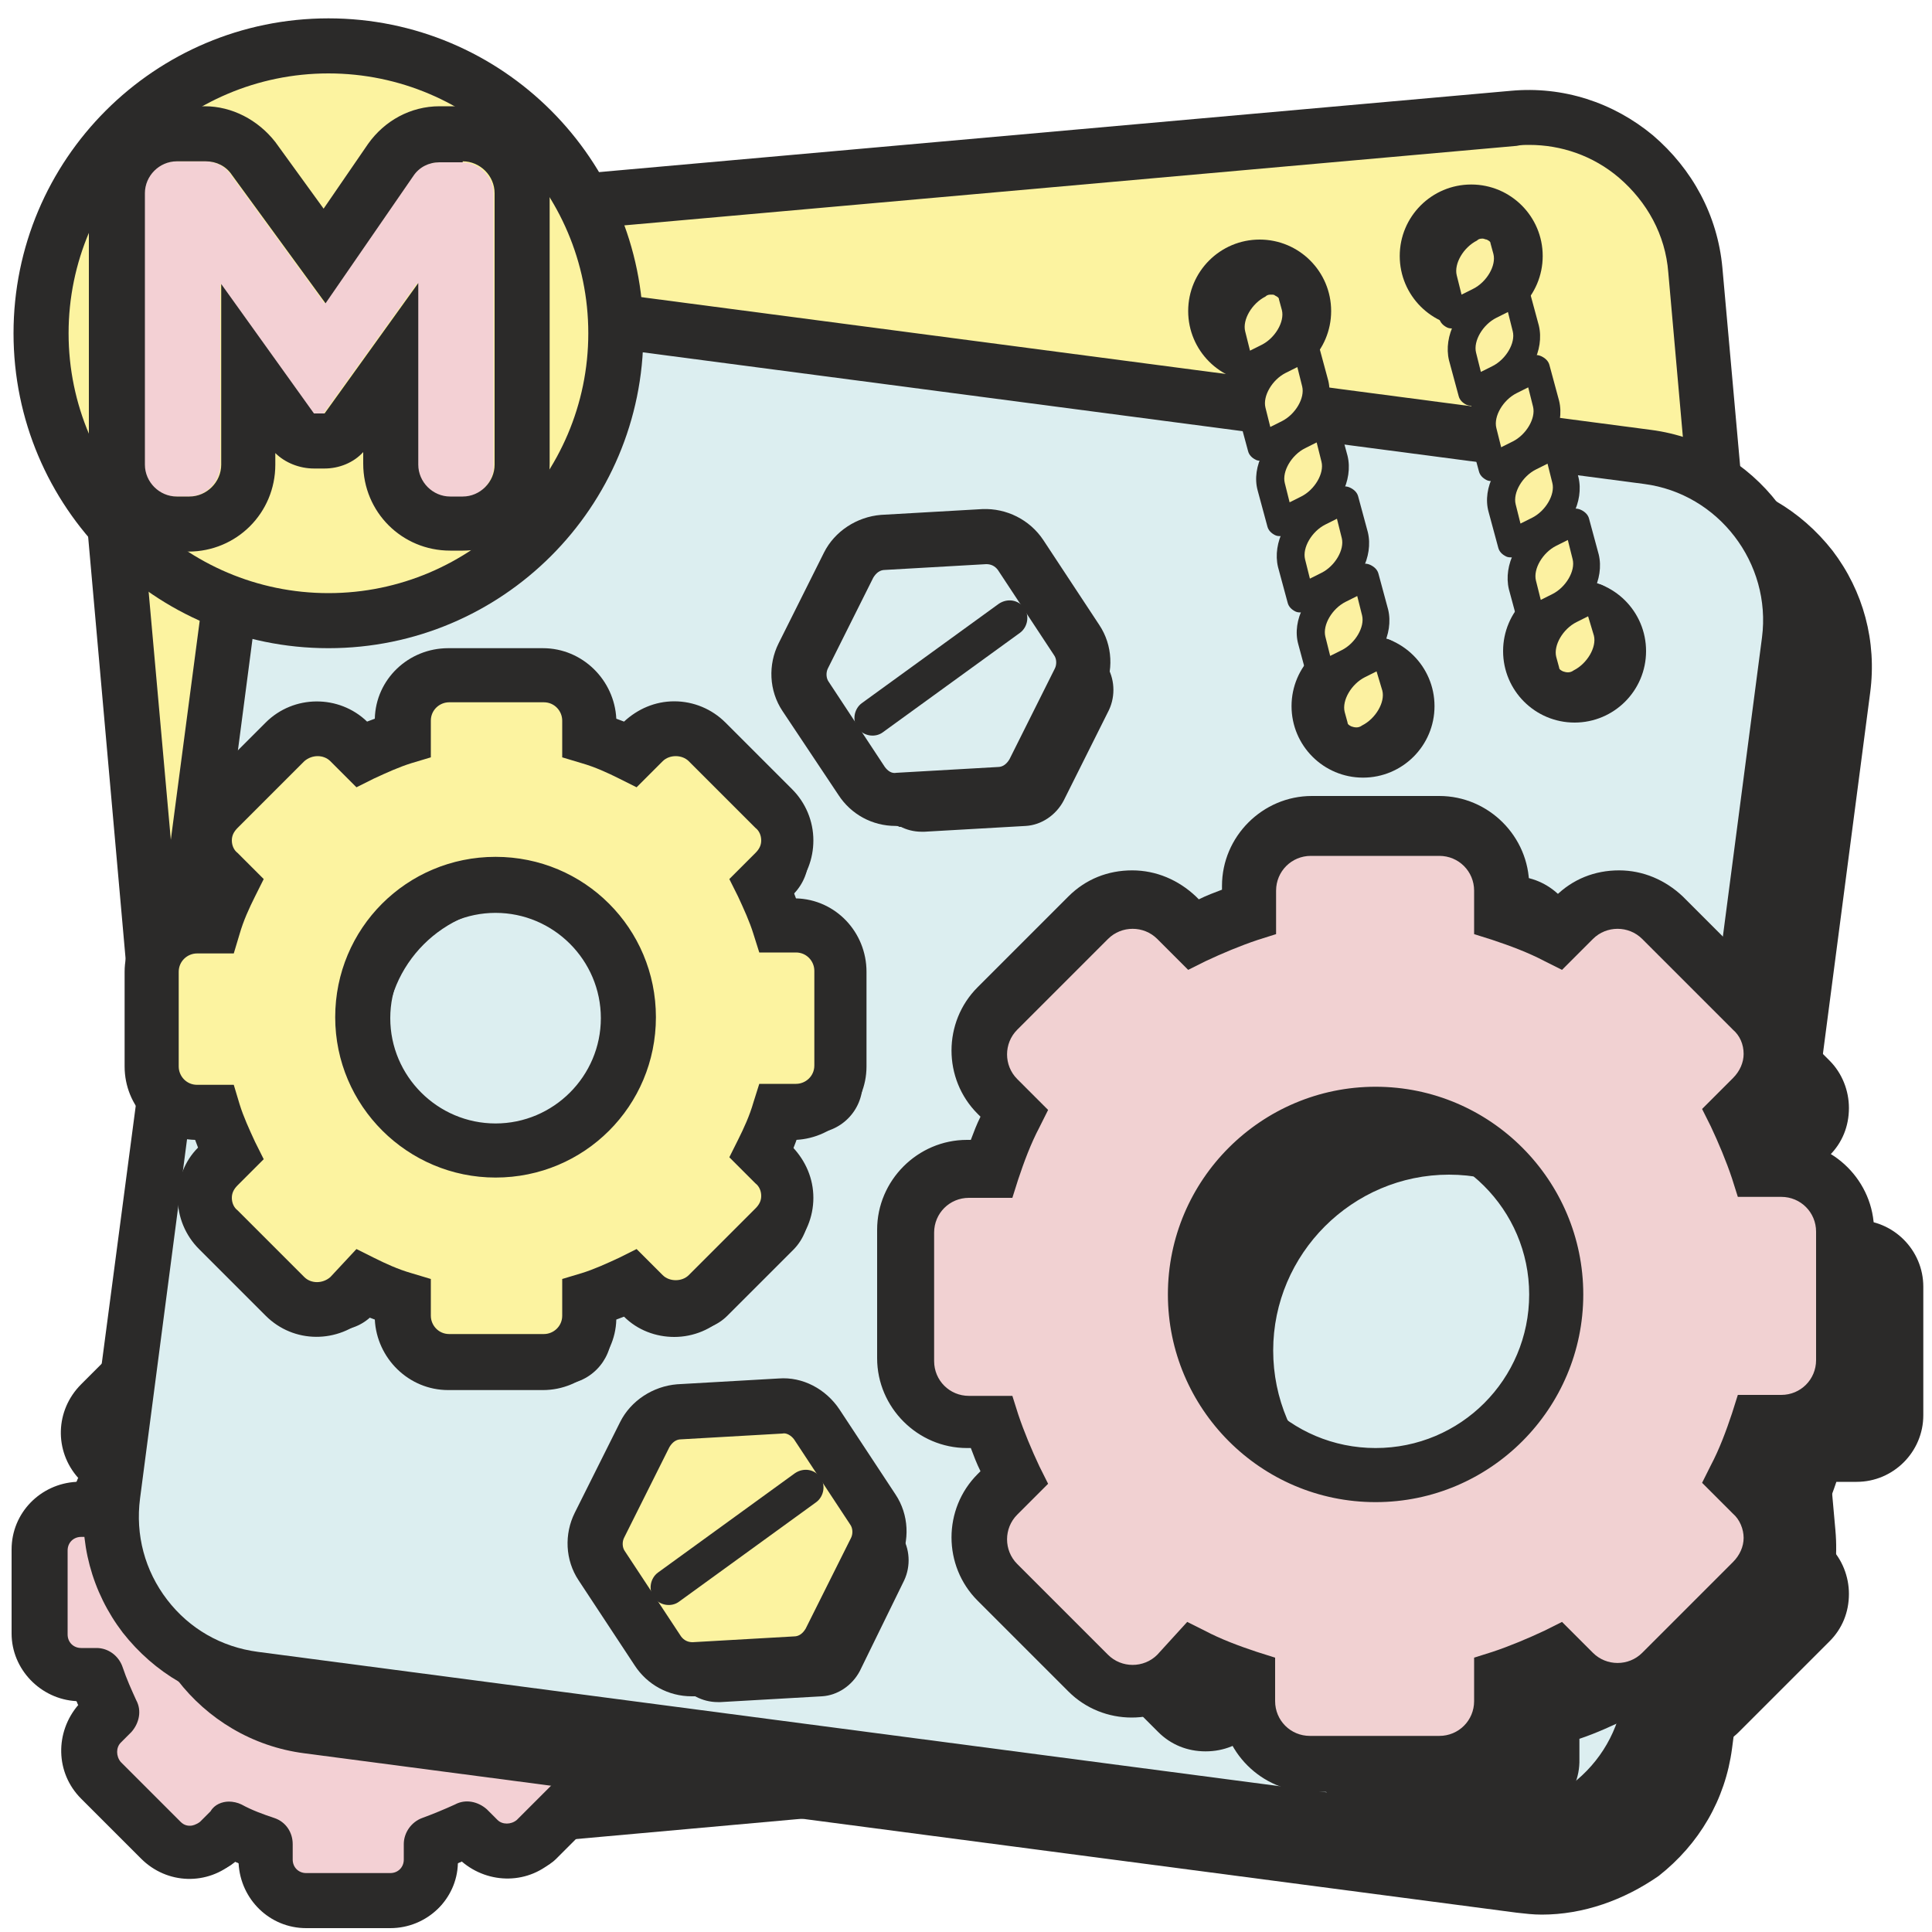 <?xml version="1.0" encoding="utf-8"?>
<!-- Generator: Adobe Illustrator 22.0.1, SVG Export Plug-In . SVG Version: 6.00 Build 0)  -->
<svg version="1.1" id="Слой_1" xmlns="http://www.w3.org/2000/svg" xmlns:xlink="http://www.w3.org/1999/xlink" x="0px" y="0px"
	 viewBox="0 0 200 200" style="enable-background:new 0 0 200 200;" xml:space="preserve">
<style type="text/css">
	.st0{fill:#FFFFFF;}
	.st1{fill:#FCF3A0;}
	.st2{fill:#2B2A29;}
	.st3{fill:#DCEEF0;}
	.st4{fill:#FCF1A1;}
	.st5{fill:#F3D0D4;}
	.st6{fill:#F1D1D2;}
	.st7{fill-rule:evenodd;clip-rule:evenodd;fill:#2B2A29;stroke:#2B2A29;stroke-width:2.835;stroke-miterlimit:10;}
	.st8{fill-rule:evenodd;clip-rule:evenodd;fill:#2B2A29;}
	.st9{fill-rule:evenodd;clip-rule:evenodd;fill:#DCEEF0;}
	.st10{fill-rule:evenodd;clip-rule:evenodd;fill:#FCF3A0;}
</style>
<rect x="-301" y="-749.3" class="st0" width="1266.1" height="1083.1"/>
<g>
	<path class="st1" d="M171.5,177.5L41.3,189.1c-9.5,0.9-18-6.2-18.8-15.7L10.8,42.6c-0.9-9.5,6.2-18,15.7-18.8l130.1-11.6
		c9.5-0.9,18,6.2,18.8,15.7l11.7,130.8C188,168.2,181,176.6,171.5,177.5z"/>
	<path class="st2" d="M39.7,192c-4.7,0-9.2-1.6-12.9-4.7c-4.1-3.5-6.7-8.3-7.2-13.7L8,42.9c-0.5-5.4,1.2-10.6,4.6-14.7
		c3.5-4.1,8.3-6.7,13.7-7.2L156.4,9.4c5.4-0.5,10.6,1.2,14.7,4.6c4.1,3.5,6.7,8.3,7.2,13.7L190,158.4c1,11.1-7.2,20.9-18.3,21.9
		L41.6,192C41,192,40.3,192,39.7,192z M158.3,15c-0.4,0-0.9,0-1.3,0.1L26.8,26.7c-3.9,0.3-7.3,2.2-9.8,5.1c-2.5,3-3.7,6.7-3.3,10.6
		l11.7,130.8c0.3,3.9,2.2,7.3,5.1,9.8c3,2.5,6.7,3.7,10.6,3.3l130.1-11.6c3.9-0.3,7.3-2.2,9.8-5.1c2.5-3,3.7-6.7,3.3-10.6
		L172.7,28.2c-0.3-3.9-2.2-7.3-5.1-9.8C164.9,16.1,161.6,15,158.3,15z"/>
</g>
<g>
	<g>
		<path class="st2" d="M65.4,157.8h-1.6c-0.4-1.3-1-2.6-1.6-3.8l1.1-1.1c1.6-1.6,1.6-4.3,0-6l-6.2-6.2c-1.6-1.6-4.3-1.6-6,0
			l-1.1,1.1c-1.2-0.6-2.5-1.1-3.8-1.6v-1.6c0-2.3-1.9-4.2-4.2-4.2h-8.7c-2.3,0-4.2,1.9-4.2,4.2v1.6c-1.3,0.4-2.6,1-3.8,1.6l-1.1-1.1
			c-1.6-1.6-4.3-1.6-6,0l-6.2,6.2c-1.6,1.6-1.6,4.3,0,6l1.1,1.1c-0.6,1.2-1.1,2.5-1.6,3.8h-1.6c-2.3,0-4.2,1.9-4.2,4.2v8.7
			c0,2.3,1.9,4.2,4.2,4.2h1.6c0.4,1.3,1,2.6,1.6,3.8l-1.1,1.1c-1.6,1.6-1.6,4.3,0,6l6.2,6.2c1.6,1.6,4.3,1.6,6,0l1.1-1.1
			c1.2,0.6,2.5,1.1,3.8,1.6v1.6c0,2.3,1.9,4.2,4.2,4.2h8.7c2.3,0,4.2-1.9,4.2-4.2v-1.6c1.3-0.4,2.6-1,3.8-1.6l1.1,1.1
			c1.6,1.6,4.3,1.6,6,0l6.2-6.2c1.6-1.6,1.6-4.3,0-6l-1.1-1.1c0.6-1.2,1.1-2.5,1.6-3.8h1.6c2.3,0,4.2-1.9,4.2-4.2V162
			C69.7,159.7,67.8,157.8,65.4,157.8z M37.8,178.7c-6.8,0-12.3-5.5-12.3-12.3c0-6.8,5.5-12.3,12.3-12.3S50,159.6,50,166.4
			C50,173.2,44.5,178.7,37.8,178.7z"/>
		<path class="st2" d="M42.1,198.8h-8.7c-2.6,0-4.7-2.1-4.7-4.7v-1.2c-1.1-0.4-2.2-0.8-3.2-1.3l-0.9,0.9c-1.8,1.8-4.8,1.8-6.7,0
			l-6.2-6.2c-1.8-1.8-1.8-4.8,0-6.7l0.9-0.9c-0.5-1-1-2.1-1.3-3.2h-1.2c-2.6,0-4.7-2.1-4.7-4.7V162c0-2.6,2.1-4.7,4.7-4.7h1.2
			c0.4-1.1,0.8-2.2,1.3-3.2l-0.9-0.9c-1.8-1.8-1.8-4.8,0-6.7l6.2-6.2c1.8-1.8,4.8-1.8,6.7,0l0.9,0.9c1-0.5,2.1-1,3.2-1.3v-1.2
			c0-2.6,2.1-4.7,4.7-4.7h8.7c2.6,0,4.7,2.1,4.7,4.7v1.2c1.1,0.4,2.2,0.8,3.2,1.3l0.9-0.9c1.8-1.8,4.8-1.8,6.7,0l6.2,6.2
			c1.8,1.8,1.8,4.8,0,6.7l-0.9,0.9c0.5,1,1,2.1,1.3,3.2h1.2c2.6,0,4.7,2.1,4.7,4.7v8.7c0,2.6-2.1,4.7-4.7,4.7h-1.2
			c-0.4,1.1-0.8,2.2-1.3,3.2l0.9,0.9c1.8,1.8,1.8,4.8,0,6.7l-6.2,6.2c-1.8,1.8-4.8,1.8-6.7,0l-0.9-0.9c-1,0.5-2.1,1-3.2,1.3v1.2
			C46.9,196.7,44.7,198.8,42.1,198.8z M25.3,190.3l0.3,0.2c1.2,0.6,2.5,1.1,3.7,1.5l0.3,0.1v1.9c0,2,1.7,3.7,3.7,3.7h8.7
			c2,0,3.7-1.7,3.7-3.7v-1.9l0.3-0.1c1.3-0.4,2.5-0.9,3.7-1.5l0.3-0.2l1.4,1.4c1.5,1.5,3.8,1.4,5.3,0l6.2-6.2c1.4-1.4,1.4-3.8,0-5.3
			l-1.4-1.4l0.2-0.3c0.6-1.2,1.1-2.5,1.5-3.7l0.1-0.3h1.9c2,0,3.7-1.7,3.7-3.7V162c0-2-1.7-3.7-3.7-3.7h-1.9l-0.1-0.3
			c-0.4-1.3-0.9-2.5-1.5-3.7l-0.2-0.3l1.4-1.4c1.4-1.5,1.4-3.8,0-5.3l-6.2-6.2c-1.4-1.4-3.8-1.4-5.3,0l-1.4,1.4l-0.3-0.2
			c-1.2-0.6-2.5-1.1-3.7-1.5l-0.3-0.1v-1.9c0-2-1.7-3.7-3.7-3.7h-8.7c-2,0-3.7,1.7-3.7,3.7v1.9l-0.3,0.1c-1.3,0.4-2.5,0.9-3.7,1.5
			l-0.3,0.2l-1.4-1.4c-1.4-1.4-3.8-1.4-5.3,0l-6.2,6.2c-1.4,1.4-1.4,3.8,0,5.3l1.4,1.4l-0.2,0.3c-0.6,1.2-1.1,2.5-1.5,3.7l-0.1,0.3
			h-1.9c-2,0-3.7,1.7-3.7,3.7v8.7c0,2,1.7,3.7,3.7,3.7h1.9l0.1,0.3c0.4,1.3,0.9,2.5,1.5,3.7l0.2,0.3l-1.4,1.4
			c-1.4,1.4-1.4,3.8,0,5.3l6.2,6.2c1.4,1.4,3.8,1.4,5.3,0L25.3,190.3z M37.8,179.2c-7,0-12.8-5.7-12.8-12.8s5.7-12.8,12.8-12.8
			c7,0,12.8,5.7,12.8,12.8S44.8,179.2,37.8,179.2z M37.8,154.6c-6.5,0-11.8,5.3-11.8,11.8s5.3,11.8,11.8,11.8
			c6.5,0,11.8-5.3,11.8-11.8S44.3,154.6,37.8,154.6z"/>
	</g>
	<g>
		<path class="st5" d="M63.8,156.3h-1.6c-0.4-1.3-1-2.6-1.6-3.8l1.1-1.1c1.6-1.6,1.6-4.3,0-6l-6.2-6.2c-1.6-1.6-4.3-1.6-6,0
			l-1.1,1.1c-1.2-0.6-2.5-1.1-3.8-1.6v-1.6c0-2.3-1.9-4.2-4.2-4.2h-8.7c-2.3,0-4.2,1.9-4.2,4.2v1.6c-1.3,0.4-2.6,1-3.8,1.6l-1.1-1.1
			c-1.6-1.6-4.3-1.6-6,0l-6.2,6.2c-1.6,1.6-1.6,4.3,0,6l1.1,1.1c-0.6,1.2-1.1,2.5-1.6,3.8H8.4c-2.3,0-4.2,1.9-4.2,4.2v8.7
			c0,2.3,1.9,4.2,4.2,4.2H10c0.4,1.3,1,2.6,1.6,3.8l-1.1,1.1c-1.6,1.6-1.6,4.3,0,6l6.2,6.2c1.6,1.6,4.3,1.6,6,0l1.1-1.1
			c1.2,0.6,2.5,1.1,3.8,1.6v1.6c0,2.3,1.9,4.2,4.2,4.2h8.7c2.3,0,4.2-1.9,4.2-4.2v-1.6c1.3-0.4,2.6-1,3.8-1.6l1.1,1.1
			c1.6,1.6,4.3,1.6,6,0l6.2-6.2c1.6-1.6,1.6-4.3,0-6l-1.1-1.1c0.6-1.2,1.1-2.5,1.6-3.8h1.6c2.3,0,4.2-1.9,4.2-4.2v-8.7
			C68,158.1,66.1,156.3,63.8,156.3z M36.1,177.1c-6.8,0-12.3-5.5-12.3-12.3c0-6.8,5.5-12.3,12.3-12.3s12.3,5.5,12.3,12.3
			C48.3,171.6,42.9,177.1,36.1,177.1z"/>
		<path class="st2" d="M40.4,199.6h-8.7c-3.8,0-6.8-3-7-6.7c-0.1-0.1-0.3-0.1-0.4-0.2c-2.8,2.5-7,2.4-9.7-0.3l-6.2-6.2
			c-2.7-2.7-2.7-6.9-0.3-9.7c-0.1-0.1-0.1-0.3-0.2-0.4c-3.7-0.2-6.7-3.3-6.7-7v-8.7c0-3.8,3-6.8,6.7-7c0.1-0.1,0.1-0.3,0.2-0.4
			c-2.5-2.8-2.4-7,0.3-9.7l6.2-6.2c2.7-2.7,6.9-2.7,9.7-0.3c0.1-0.1,0.3-0.1,0.4-0.2c0.2-3.7,3.3-6.7,7-6.7h8.7c3.8,0,6.8,3,7,6.7
			c0.1,0.1,0.3,0.1,0.4,0.2c2.8-2.5,7-2.4,9.7,0.3l6.2,6.2c1.3,1.3,2.1,3.1,2.1,5c0,1.8-0.6,3.4-1.8,4.7c0.1,0.1,0.1,0.3,0.2,0.4
			c3.7,0.2,6.7,3.3,6.7,7v8.7c0,3.8-3,6.8-6.7,7c-0.1,0.1-0.1,0.3-0.2,0.4c1.2,1.3,1.8,2.9,1.8,4.7c0,1.9-0.7,3.7-2.1,5l-6.2,6.2
			c-2.7,2.7-6.9,2.7-9.7,0.3c-0.1,0.1-0.3,0.1-0.4,0.2C47.3,196.6,44.2,199.6,40.4,199.6z M23.7,186.5c0.4,0,0.9,0.1,1.3,0.3
			c1.1,0.6,2.2,1,3.4,1.4c1.2,0.4,1.9,1.5,1.9,2.7v1.6c0,0.8,0.6,1.4,1.4,1.4h8.7c0.8,0,1.4-0.6,1.4-1.4v-1.6c0-1.2,0.8-2.3,1.9-2.7
			s2.3-0.9,3.4-1.4c1.1-0.6,2.4-0.3,3.3,0.5l1.1,1.1c0.5,0.5,1.4,0.5,2,0l6.2-6.2c0.4-0.4,0.4-0.8,0.4-1s-0.1-0.6-0.4-1l-1.1-1.1
			c-0.9-0.9-1.1-2.2-0.5-3.3c0.6-1.1,1-2.2,1.4-3.4s1.5-1.9,2.7-1.9h1.6c0.8,0,1.4-0.6,1.4-1.4v-8.7c0-0.8-0.6-1.4-1.4-1.4h-1.6
			c-1.2,0-2.3-0.8-2.7-1.9c-0.4-1.2-0.9-2.3-1.4-3.4c-0.6-1.1-0.3-2.4,0.5-3.3l1.1-1.1c0.4-0.4,0.4-0.8,0.4-1s-0.1-0.6-0.4-1
			l-6.2-6.2c-0.5-0.5-1.4-0.5-2,0l-1.1,1.1c-0.9,0.9-2.2,1.1-3.3,0.5c-1.1-0.6-2.2-1-3.4-1.4c-1.2-0.4-2-1.5-2-2.7v-1.6
			c0-0.8-0.6-1.4-1.4-1.4h-8.7c-0.8,0-1.4,0.6-1.4,1.4v1.6c0,1.2-0.8,2.3-2,2.7c-1.2,0.4-2.3,0.9-3.4,1.4c-1.1,0.6-2.4,0.3-3.3-0.5
			l-1.1-1.1c-0.4-0.4-0.8-0.4-1-0.4s-0.6,0.1-1,0.4l-6.2,6.2c-0.5,0.5-0.5,1.4,0,2l1.1,1.1c0.9,0.9,1.1,2.2,0.5,3.3
			c-0.6,1.1-1,2.2-1.4,3.4c-0.4,1.2-1.5,2-2.7,2H8.4c-0.8,0-1.4,0.6-1.4,1.4v8.7c0,0.8,0.6,1.4,1.4,1.4H10c1.2,0,2.3,0.8,2.7,2
			c0.4,1.2,0.9,2.3,1.4,3.4c0.6,1.1,0.3,2.4-0.5,3.3l-1.1,1.1c-0.5,0.5-0.5,1.4,0,2l6.2,6.2c0.4,0.4,0.8,0.4,1,0.4s0.6-0.1,1-0.4
			l1.1-1.1C22.2,186.8,23,186.5,23.7,186.5z M36.1,179.9c-8.3,0-15.1-6.8-15.1-15.1s6.8-15.1,15.1-15.1c8.3,0,15.1,6.8,15.1,15.1
			S44.4,179.9,36.1,179.9z M36.1,155.4c-5.2,0-9.4,4.2-9.4,9.4s4.2,9.4,9.4,9.4c5.2,0,9.4-4.2,9.4-9.4S41.3,155.4,36.1,155.4z"/>
	</g>
</g>
<g>
	<path class="st2" d="M17.2,159.7L31.6,50.4c1.2-9.3,9.8-15.9,19.1-14.6l125.5,16.5c9.3,1.2,15.9,9.8,14.6,19.1l-14.3,109.3
		c-1.2,9.3-9.8,15.9-19.1,14.6L31.9,178.7C22.6,177.5,16,169,17.2,159.7z"/>
	<path class="st2" d="M159.6,198.2c-0.9,0-1.7-0.1-2.6-0.2L31.5,181.5c-10.8-1.4-18.5-11.4-17.1-22.2L28.7,50
		c0.7-5.3,3.4-9.9,7.6-13.2c4.2-3.2,9.4-4.6,14.7-3.9l125.5,16.5c5.3,0.7,9.9,3.4,13.2,7.6c3.2,4.2,4.6,9.4,3.9,14.7l-14.3,109.3
		c-0.7,5.3-3.4,9.9-7.6,13.2C168.1,196.7,163.9,198.2,159.6,198.2z M20,160c-1,7.7,4.5,14.9,12.2,15.9l125.5,16.5
		c3.8,0.5,7.5-0.5,10.5-2.8c3-2.3,4.9-5.6,5.4-9.4l14.3-109.3c0.5-3.8-0.5-7.5-2.8-10.5s-5.6-4.9-9.4-5.4L50.3,38.5
		c-3.8-0.5-7.5,0.5-10.5,2.8c-3,2.3-4.9,5.6-5.4,9.4L20,160z"/>
</g>
<g>
	<path class="st3" d="M11.7,154.7L26,45.5c1.2-9.3,9.8-15.9,19.1-14.6l125.5,16.5c9.3,1.2,15.9,9.8,14.6,19.1l-14.3,109.3
		c-1.2,9.3-9.8,15.9-19.1,14.6L26.3,173.8C17,172.6,10.4,164,11.7,154.7z"/>
	<path class="st2" d="M154.1,193.2c-0.9,0-1.7-0.1-2.6-0.2L25.9,176.6c-5.3-0.7-9.9-3.4-13.2-7.6c-3.2-4.2-4.6-9.4-3.9-14.7v0
		L23.2,45.1C24.6,34.2,34.6,26.6,45.4,28l125.5,16.5c10.8,1.4,18.5,11.4,17.1,22.2L173.7,176c-0.7,5.3-3.4,9.9-7.6,13.2
		C162.6,191.8,158.4,193.2,154.1,193.2z M14.5,155.1c-0.5,3.8,0.5,7.5,2.8,10.5s5.6,4.9,9.4,5.4l125.5,16.5
		c3.8,0.5,7.5-0.5,10.5-2.8s4.9-5.6,5.4-9.4L182.4,66c1-7.7-4.5-14.9-12.2-15.9L44.7,33.6c-7.7-1-14.9,4.5-15.9,12.2L14.5,155.1
		L14.5,155.1z"/>
</g>
<g>
	<g>
		<circle class="st2" cx="141.1" cy="73.1" r="7.4"/>
		<circle class="st2" cx="130.4" cy="32.2" r="7.4"/>
	</g>
	<g>
		<g>
			<path class="st4" d="M131.3,36.8l-2.8,1.4l-1-3.7c-0.5-1.8,0.8-4.2,2.8-5.2v0c1.4-0.7,3.1-0.1,3.5,1.2l0.3,1.1
				C134.6,33.5,133.3,35.8,131.3,36.8z"/>
			<path class="st2" d="M128.5,39.7c-0.2,0-0.4,0-0.6-0.1c-0.4-0.2-0.7-0.5-0.8-0.9l-1-3.7c-0.6-2.5,0.9-5.5,3.5-6.8
				c1.1-0.6,2.5-0.6,3.6-0.1c1,0.4,1.7,1.2,1.9,2.2l0.3,1.1c0.6,2.5-0.9,5.5-3.5,6.8l0,0l-2.8,1.4C128.9,39.6,128.7,39.7,128.5,39.7
				z M131.3,36.8L131.3,36.8L131.3,36.8z M131.6,30.5c-0.2,0-0.4,0-0.6,0.2c-1.4,0.7-2.4,2.4-2.1,3.6l0.5,2l1.2-0.6
				c1.4-0.7,2.4-2.4,2.1-3.6l-0.3-1.1c0-0.2-0.2-0.3-0.4-0.4C131.9,30.5,131.8,30.5,131.6,30.5z"/>
		</g>
		<g>
			<path class="st4" d="M133.4,44.8l-2.8,1.4l-1-3.7c-0.5-1.8,0.8-4.2,2.8-5.2l2.8-1.4l1,3.7C136.6,41.4,135.4,43.8,133.4,44.8z"/>
			<path class="st2" d="M130.6,47.7c-0.2,0-0.4,0-0.6-0.1c-0.4-0.2-0.7-0.5-0.8-0.9l-1-3.7c-0.6-2.5,0.9-5.5,3.5-6.8l2.8-1.4
				c0.4-0.2,0.8-0.2,1.2,0c0.4,0.2,0.7,0.5,0.8,0.9l1,3.7c0.6,2.5-0.9,5.5-3.5,6.8l0,0l-2.8,1.4C131,47.6,130.8,47.7,130.6,47.7z
				 M133.4,44.8L133.4,44.8L133.4,44.8z M134.3,38l-1.2,0.6c-1.4,0.7-2.4,2.4-2.1,3.6l0.5,2l1.2-0.6c1.4-0.7,2.4-2.4,2.1-3.6
				L134.3,38z"/>
		</g>
		<g>
			<path class="st4" d="M135.4,52.6l-2.8,1.4l-1-3.7c-0.5-1.8,0.8-4.2,2.8-5.2l2.8-1.4l1,3.7C138.7,49.3,137.4,51.6,135.4,52.6z"/>
			<path class="st2" d="M132.6,55.5c-0.2,0-0.4,0-0.6-0.1c-0.4-0.2-0.7-0.5-0.8-0.9l-1-3.7c-0.7-2.5,0.9-5.5,3.5-6.8l2.8-1.4
				c0.4-0.2,0.8-0.2,1.2,0c0.4,0.2,0.7,0.5,0.8,0.9l1,3.7c0.6,2.5-0.9,5.5-3.5,6.8l0,0l-2.8,1.4C133.1,55.4,132.8,55.5,132.6,55.5z
				 M135.4,52.6L135.4,52.6L135.4,52.6z M136.3,45.8l-1.2,0.6c-1.4,0.7-2.4,2.4-2.1,3.6l0.5,2l1.2-0.6c1.4-0.7,2.4-2.4,2.1-3.6
				L136.3,45.8z"/>
		</g>
		<g>
			<path class="st4" d="M137.5,60.5l-2.8,1.4l-1-3.7c-0.5-1.8,0.8-4.2,2.8-5.2l2.8-1.4l1,3.7C140.7,57.2,139.5,59.5,137.5,60.5z"/>
			<path class="st2" d="M134.7,63.4c-0.2,0-0.4,0-0.6-0.1c-0.4-0.2-0.7-0.5-0.8-0.9l-1-3.7c-0.6-2.5,0.9-5.5,3.5-6.8l2.8-1.4
				c0.4-0.2,0.8-0.2,1.2,0s0.7,0.5,0.8,0.9l1,3.7c0.6,2.5-0.9,5.5-3.5,6.8l-2.8,1.4C135.1,63.3,134.9,63.4,134.7,63.4z M138.4,53.7
				l-1.2,0.6c-1.4,0.7-2.4,2.4-2.1,3.6l0.5,2l1.2-0.6c0,0,0,0,0,0c1.4-0.7,2.4-2.4,2.1-3.6L138.4,53.7z"/>
		</g>
		<g>
			<path class="st4" d="M139.6,68.5l-2.8,1.4l-1-3.7c-0.5-1.8,0.8-4.2,2.8-5.2l2.8-1.4l1,3.7C142.8,65.1,141.6,67.5,139.6,68.5z"/>
			<path class="st2" d="M136.8,71.4c-0.2,0-0.4,0-0.6-0.1c-0.4-0.2-0.7-0.5-0.8-0.9l-1-3.7c-0.7-2.5,0.9-5.5,3.5-6.8l2.8-1.4
				c0.4-0.2,0.8-0.2,1.2,0c0.4,0.2,0.7,0.5,0.8,0.9l1,3.7c0.6,2.5-0.9,5.5-3.5,6.8l0,0l-2.8,1.4C137.2,71.3,137,71.4,136.8,71.4z
				 M139.6,68.5L139.6,68.5L139.6,68.5z M140.5,61.7l-1.2,0.6c-1.4,0.7-2.4,2.4-2.1,3.6l0.5,2l1.2-0.6c1.4-0.7,2.4-2.4,2.1-3.6
				L140.5,61.7z"/>
		</g>
		<g>
			<path class="st4" d="M141.6,76.3L141.6,76.3c-1.4,0.7-3.1,0.1-3.5-1.2l-0.3-1.1c-0.5-1.8,0.8-4.2,2.8-5.2l2.8-1.4l1,3.7
				C144.9,73,143.6,75.3,141.6,76.3z"/>
			<path class="st2" d="M140.3,78.1c-0.6,0-1.1-0.1-1.6-0.3c-1-0.4-1.7-1.2-1.9-2.2l-0.3-1.1c-0.6-2.5,0.9-5.5,3.5-6.8l2.8-1.4
				c0.4-0.2,0.8-0.2,1.2,0c0.4,0.2,0.7,0.5,0.8,0.9l1,3.7c0.6,2.5-0.9,5.5-3.5,6.8C141.7,77.9,141,78.1,140.3,78.1z M142.5,69.5
				l-1.2,0.6c-1.4,0.7-2.4,2.4-2.1,3.6l0.3,1.1c0,0.2,0.2,0.3,0.4,0.4c0.3,0.1,0.7,0.2,1.1-0.1l0,0c1.4-0.7,2.4-2.4,2.1-3.6
				L142.5,69.5z"/>
		</g>
	</g>
	<g>
		<circle class="st2" cx="163" cy="67.4" r="7.4"/>
		<circle class="st2" cx="152.3" cy="26.5" r="7.4"/>
	</g>
	<g>
		<g>
			<path class="st4" d="M153.2,31.1l-2.8,1.4l-1-3.7c-0.5-1.8,0.8-4.2,2.8-5.2l0,0c1.4-0.7,3.1-0.1,3.5,1.2l0.3,1.1
				C156.4,27.8,155.2,30.1,153.2,31.1z"/>
			<path class="st2" d="M150.4,34c-0.2,0-0.4,0-0.6-0.1c-0.4-0.2-0.7-0.5-0.8-0.9l-1-3.7c-0.6-2.5,0.9-5.5,3.5-6.8
				c1.1-0.6,2.5-0.6,3.6-0.1c1,0.4,1.7,1.2,1.9,2.2l0.3,1.1c0.6,2.5-0.9,5.5-3.5,6.8l-2.8,1.4C150.8,33.9,150.6,34,150.4,34z
				 M153.5,24.7c-0.2,0-0.4,0-0.6,0.2c-1.4,0.7-2.4,2.4-2.1,3.6l0.5,2l1.2-0.6c0,0,0,0,0,0c1.4-0.7,2.4-2.4,2.1-3.6l-0.3-1.1
				c0-0.2-0.2-0.3-0.4-0.4C153.8,24.8,153.6,24.7,153.5,24.7z"/>
		</g>
		<g>
			<path class="st4" d="M155.2,39.1l-2.8,1.4l-1-3.7c-0.5-1.8,0.8-4.2,2.8-5.2l2.8-1.4l1,3.7C158.5,35.7,157.3,38.1,155.2,39.1z"/>
			<path class="st2" d="M152.4,42c-0.2,0-0.4,0-0.6-0.1c-0.4-0.2-0.7-0.5-0.8-0.9l-1-3.7c-0.6-2.5,0.9-5.5,3.5-6.8l2.8-1.4
				c0.4-0.2,0.8-0.2,1.2,0c0.4,0.2,0.7,0.5,0.8,0.9l1,3.7c0.6,2.5-0.9,5.5-3.5,6.8l-2.8,1.4C152.9,41.9,152.7,42,152.4,42z
				 M156.1,32.3l-1.2,0.6c-1.4,0.7-2.4,2.4-2.1,3.6l0.5,2l1.2-0.6c0,0,0,0,0,0c1.4-0.7,2.4-2.4,2.1-3.6L156.1,32.3z"/>
		</g>
		<g>
			<path class="st4" d="M157.3,46.9l-2.8,1.4l-1-3.7c-0.5-1.8,0.8-4.2,2.8-5.2l2.8-1.4l1,3.7C160.5,43.6,159.3,45.9,157.3,46.9z"/>
			<path class="st2" d="M154.5,49.8c-0.2,0-0.4,0-0.6-0.1c-0.4-0.2-0.7-0.5-0.8-0.9l-1-3.7c-0.6-2.5,0.9-5.5,3.5-6.8l2.8-1.4
				c0.4-0.2,0.8-0.2,1.2,0s0.7,0.5,0.8,0.9l1,3.7c0.6,2.5-0.9,5.5-3.5,6.8l0,0l-2.8,1.4C154.9,49.7,154.7,49.8,154.5,49.8z
				 M157.3,46.9L157.3,46.9L157.3,46.9z M158.2,40.1l-1.2,0.6c-1.4,0.7-2.4,2.4-2.1,3.6l0.5,2l1.2-0.6c1.4-0.7,2.4-2.4,2.1-3.6
				L158.2,40.1z"/>
		</g>
		<g>
			<path class="st4" d="M159.3,54.8l-2.8,1.4l-1-3.7c-0.5-1.8,0.8-4.2,2.8-5.2l2.8-1.4l1,3.7C162.6,51.5,161.4,53.8,159.3,54.8z"/>
			<path class="st2" d="M156.5,57.7c-0.2,0-0.4,0-0.6-0.1c-0.4-0.2-0.7-0.5-0.8-0.9l-1-3.7c-0.7-2.5,0.9-5.5,3.5-6.8l2.8-1.4
				c0.4-0.2,0.8-0.2,1.2,0c0.4,0.2,0.7,0.5,0.8,0.9l1,3.7c0.6,2.5-0.9,5.5-3.5,6.8l0,0l-2.8,1.4C157,57.6,156.8,57.7,156.5,57.7z
				 M159.3,54.8L159.3,54.8L159.3,54.8z M160.2,48l-1.2,0.6c-1.4,0.7-2.4,2.4-2.1,3.6l0.5,2l1.2-0.6c1.4-0.7,2.4-2.4,2.1-3.6
				L160.2,48z"/>
		</g>
		<g>
			<path class="st4" d="M161.4,62.8l-2.8,1.4l-1-3.7c-0.5-1.8,0.8-4.2,2.8-5.2l2.8-1.4l1,3.7C164.7,59.4,163.4,61.8,161.4,62.8z"/>
			<path class="st2" d="M158.6,65.7c-0.2,0-0.4,0-0.6-0.1c-0.4-0.2-0.7-0.5-0.8-0.9l-1-3.7c-0.6-2.5,0.9-5.5,3.5-6.8l2.8-1.4
				c0.4-0.2,0.8-0.2,1.2,0c0.4,0.2,0.7,0.5,0.8,0.9l1,3.7c0.6,2.5-0.9,5.5-3.5,6.8l0,0l-2.8,1.4C159.1,65.6,158.9,65.7,158.6,65.7z
				 M161.4,62.8L161.4,62.8L161.4,62.8z M162.3,55.9l-1.2,0.6c-1.4,0.7-2.4,2.4-2.1,3.6l0.5,2l1.2-0.6c1.4-0.7,2.4-2.4,2.1-3.6
				L162.3,55.9z"/>
		</g>
		<g>
			<path class="st4" d="M163.5,70.6L163.5,70.6c-1.4,0.7-3.1,0.1-3.5-1.2l-0.3-1.1c-0.5-1.8,0.8-4.2,2.8-5.2l2.8-1.4l1,3.7
				C166.7,67.2,165.5,69.6,163.5,70.6z"/>
			<path class="st2" d="M162.2,72.4c-0.6,0-1.1-0.1-1.6-0.3c-1-0.4-1.7-1.2-1.9-2.2l-0.3-1.1c-0.6-2.5,0.9-5.5,3.5-6.8l2.8-1.4
				c0.4-0.2,0.8-0.2,1.2,0c0.4,0.2,0.7,0.5,0.8,0.9l1,3.7c0.7,2.5-0.9,5.5-3.5,6.8l0,0C163.5,72.2,162.8,72.4,162.2,72.4z
				 M164.4,63.8l-1.2,0.6c-1.4,0.7-2.4,2.4-2.1,3.6l0.3,1.1c0,0.2,0.2,0.3,0.4,0.4c0.3,0.1,0.7,0.2,1.1-0.1l0,0
				c1.4-0.7,2.4-2.4,2.1-3.6L164.4,63.8z"/>
		</g>
	</g>
</g>
<g>
	<g>
		<path class="st2" d="M90.6,61.4l-4.7,9.4c-0.7,1.3-0.6,3,0.2,4.2l5.8,8.8c0.8,1.3,2.3,2,3.8,1.9l10.5-0.6c1.5-0.1,2.9-1,3.5-2.3
			l4.7-9.4c0.7-1.3,0.6-3-0.2-4.2l-5.8-8.8c-0.8-1.3-2.3-2-3.8-1.9l-10.5,0.6C92.6,59.1,91.3,60,90.6,61.4z"/>
		<path class="st2" d="M95.4,86.1c-1.6,0-3.1-0.8-3.9-2.1l-5.8-8.8c-0.9-1.4-1-3.2-0.3-4.7l4.7-9.4c0.8-1.5,2.3-2.5,3.9-2.6
			l10.5-0.6c1.7-0.1,3.3,0.7,4.2,2.1l5.8,8.8c0.9,1.4,1,3.2,0.3,4.7l-4.7,9.4c-0.8,1.5-2.3,2.5-3.9,2.6l-10.5,0.6
			C95.6,86.1,95.5,86.1,95.4,86.1z M91,61.6L86.3,71c-0.6,1.2-0.5,2.6,0.2,3.7l5.8,8.8c0.7,1.1,2,1.7,3.3,1.7l10.5-0.6
			c1.3-0.1,2.5-0.9,3.1-2l4.7-9.4c0.6-1.2,0.5-2.6-0.2-3.7l-5.8-8.8c-0.7-1.1-2-1.7-3.3-1.7l-10.5,0.6C92.8,59.6,91.6,60.4,91,61.6
			L91,61.6z"/>
	</g>
	<g>
		<path class="st3" d="M87.9,58.5l-4.7,9.4c-0.7,1.3-0.6,3,0.2,4.2l5.8,8.8c0.8,1.3,2.3,2,3.8,1.9l10.5-0.6c1.5-0.1,2.9-1,3.5-2.3
			l4.7-9.4c0.7-1.3,0.6-3-0.2-4.2l-5.8-8.8c-0.8-1.3-2.3-2-3.8-1.9l-10.5,0.6C89.9,56.2,88.6,57.1,87.9,58.5z"/>
		<path class="st2" d="M92.7,85.5c-2.4,0-4.6-1.2-5.9-3.2L81,73.6c-1.4-2.1-1.5-4.8-0.4-7l4.7-9.4c1.1-2.2,3.4-3.7,5.9-3.9l10.5-0.6
			c2.5-0.1,4.9,1.1,6.3,3.2l5.8,8.8c1.4,2.1,1.5,4.8,0.4,7l-4.7,9.4c-1.1,2.2-3.4,3.7-5.9,3.9l-10.5,0.6
			C93,85.5,92.8,85.5,92.7,85.5z M102.1,58.4C102.1,58.4,102.1,58.4,102.1,58.4L91.6,59c-0.5,0-0.9,0.3-1.2,0.8v0l-4.7,9.4
			c-0.2,0.4-0.2,1,0.1,1.4l5.8,8.8c0.3,0.4,0.7,0.7,1.2,0.6l10.5-0.6c0.5,0,0.9-0.3,1.2-0.8l4.7-9.4c0.2-0.4,0.2-1-0.1-1.4l-5.8-8.8
			C103,58.6,102.6,58.4,102.1,58.4z"/>
	</g>
	<path class="st2" d="M106,62.9c0.6,0.8,0.4,2-0.4,2.6L91.4,75.8c-0.8,0.6-2,0.4-2.6-0.4c-0.6-0.8-0.4-2,0.4-2.6l14.2-10.3
		C104.3,61.9,105.4,62.1,106,62.9z"/>
</g>
<path class="st0" d="M39,40.7c6.1-5.4,7.7-12-5-10.3C21.3,32,19.1,38.9,20.7,58.7C22,75.7,27.7,50.7,39,40.7z"/>
<g>
	<g>
		<path class="st2" d="M84.2,97.5h-1.8c-0.5-1.5-1.1-2.9-1.8-4.2l1.3-1.3c1.8-1.8,1.8-4.8,0-6.7L75,78.4c-1.8-1.8-4.8-1.8-6.7,0
			l-1.3,1.3c-1.4-0.7-2.8-1.3-4.2-1.8v-1.8c0-2.6-2.1-4.7-4.7-4.7h-9.8c-2.6,0-4.7,2.1-4.7,4.7v1.8c-1.5,0.5-2.9,1.1-4.2,1.8
			l-1.3-1.3c-1.8-1.8-4.8-1.8-6.7,0l-6.9,6.9c-1.8,1.8-1.8,4.8,0,6.7l1.3,1.3c-0.7,1.4-1.3,2.8-1.8,4.2h-1.8c-2.6,0-4.7,2.1-4.7,4.7
			v9.8c0,2.6,2.1,4.7,4.7,4.7H24c0.5,1.5,1.1,2.9,1.8,4.2l-1.3,1.3c-1.8,1.8-1.8,4.8,0,6.7l6.9,6.9c1.8,1.8,4.8,1.8,6.7,0l1.3-1.3
			c1.4,0.7,2.8,1.3,4.2,1.8v1.8c0,2.6,2.1,4.7,4.7,4.7h9.8c2.6,0,4.7-2.1,4.7-4.7v-1.8c1.5-0.5,2.9-1.1,4.2-1.8l1.3,1.3
			c1.8,1.8,4.8,1.8,6.7,0l6.9-6.9c1.8-1.8,1.8-4.8,0-6.7l-1.3-1.3c0.7-1.4,1.3-2.8,1.8-4.2h1.8c2.6,0,4.7-2.1,4.7-4.7v-9.8
			C88.9,99.6,86.8,97.5,84.2,97.5z M53.2,120.8c-7.6,0-13.7-6.1-13.7-13.7c0-7.6,6.1-13.7,13.7-13.7s13.7,6.1,13.7,13.7
			C66.9,114.7,60.8,120.8,53.2,120.8z"/>
		<path class="st2" d="M58.1,143.3h-9.8c-2.9,0-5.2-2.3-5.2-5.2v-1.4c-1.2-0.4-2.5-0.9-3.6-1.5l-1,1c-2,2-5.3,2-7.4,0l-6.9-6.9
			c-2-2-2-5.3,0-7.4l1-1c-0.6-1.2-1.1-2.4-1.5-3.6h-1.4c-2.9,0-5.2-2.3-5.2-5.2v-9.8c0-2.9,2.3-5.2,5.2-5.2h1.4
			c0.4-1.2,0.9-2.5,1.5-3.6l-1-1c-2-2-2-5.3,0-7.4l6.9-6.9c2-2,5.3-2,7.4,0l1,1c1.2-0.6,2.4-1.1,3.6-1.5v-1.4c0-2.9,2.3-5.2,5.2-5.2
			h9.8c2.9,0,5.2,2.3,5.2,5.2v1.4c1.2,0.4,2.5,0.9,3.6,1.5l1-1c2-2,5.3-2,7.4,0l6.9,6.9c2,2,2,5.3,0,7.4l-1,1
			c0.6,1.2,1.1,2.4,1.5,3.6h1.4c2.9,0,5.2,2.3,5.2,5.2v9.8c0,2.9-2.3,5.2-5.2,5.2h-1.4c-0.4,1.2-0.9,2.5-1.5,3.6l1,1
			c2,2,2,5.3,0,7.4l-6.9,6.9c-2,2-5.3,2-7.4,0l-1-1c-1.2,0.6-2.4,1.1-3.6,1.5v1.4C63.3,140.9,61,143.3,58.1,143.3z M39.3,133.9
			l0.3,0.2c1.3,0.7,2.8,1.3,4.2,1.7l0.3,0.1v2.1c0,2.3,1.9,4.2,4.2,4.2h9.8c2.3,0,4.2-1.9,4.2-4.2v-2.1l0.3-0.1
			c1.4-0.5,2.8-1.1,4.2-1.7l0.3-0.2l1.5,1.5c1.6,1.6,4.3,1.6,6,0l6.9-6.9c1.6-1.6,1.6-4.3,0-6l-1.5-1.5l0.2-0.3
			c0.7-1.3,1.3-2.7,1.7-4.2l0.1-0.3h2.1c2.3,0,4.2-1.9,4.2-4.2v-9.8c0-2.3-1.9-4.2-4.2-4.2h-2.1l-0.1-0.3c-0.5-1.4-1.1-2.8-1.7-4.2
			l-0.2-0.3l1.5-1.5c1.6-1.6,1.6-4.3,0-6l-6.9-6.9c-1.6-1.6-4.3-1.6-6,0l-1.5,1.5l-0.3-0.2c-1.3-0.7-2.8-1.3-4.2-1.7l-0.3-0.1v-2.1
			c0-2.3-1.9-4.2-4.2-4.2h-9.8c-2.3,0-4.2,1.9-4.2,4.2v2.1l-0.3,0.1c-1.4,0.5-2.8,1.1-4.2,1.7l-0.3,0.2l-1.5-1.5
			c-1.6-1.6-4.3-1.6-6,0l-6.9,6.9c-1.6,1.6-1.6,4.3,0,6l1.5,1.5l-0.2,0.3c-0.7,1.3-1.3,2.8-1.7,4.2L24.4,98h-2.1
			c-2.3,0-4.2,1.9-4.2,4.2v9.8c0,2.3,1.9,4.2,4.2,4.2h2.1l0.1,0.3c0.5,1.4,1.1,2.8,1.7,4.2l0.2,0.3l-1.5,1.5c-1.6,1.6-1.6,4.3,0,6
			l6.9,6.9c1.6,1.6,4.3,1.6,6,0L39.3,133.9z M53.2,121.3c-7.8,0-14.2-6.4-14.2-14.2s6.4-14.2,14.2-14.2s14.2,6.4,14.2,14.2
			S61.1,121.3,53.2,121.3z M53.2,93.9c-7.3,0-13.2,5.9-13.2,13.2s5.9,13.2,13.2,13.2s13.2-5.9,13.2-13.2S60.5,93.9,53.2,93.9z"/>
	</g>
	<g>
		<path class="st1" d="M82.3,95.7h-1.8c-0.5-1.5-1.1-2.9-1.8-4.2l1.3-1.3c1.8-1.8,1.8-4.8,0-6.7l-6.9-6.9c-1.8-1.8-4.8-1.8-6.7,0
			l-1.3,1.3c-1.4-0.7-2.8-1.3-4.2-1.8v-1.8c0-2.6-2.1-4.7-4.7-4.7h-9.8c-2.6,0-4.7,2.1-4.7,4.7v1.8c-1.5,0.5-2.9,1.1-4.2,1.8
			l-1.3-1.3c-1.8-1.8-4.8-1.8-6.7,0l-6.9,6.9c-1.8,1.8-1.8,4.8,0,6.7l1.3,1.3c-0.7,1.4-1.3,2.8-1.8,4.2h-1.8c-2.6,0-4.7,2.1-4.7,4.7
			v9.8c0,2.6,2.1,4.7,4.7,4.7h1.8c0.5,1.5,1.1,2.9,1.8,4.2l-1.3,1.3c-1.8,1.8-1.8,4.8,0,6.7l6.9,6.9c1.8,1.8,4.8,1.8,6.7,0l1.3-1.3
			c1.4,0.7,2.8,1.3,4.2,1.8v1.8c0,2.6,2.1,4.7,4.7,4.7h9.8c2.6,0,4.7-2.1,4.7-4.7v-1.8c1.5-0.5,2.9-1.1,4.2-1.8l1.3,1.3
			c1.8,1.8,4.8,1.8,6.7,0l6.9-6.9c1.8-1.8,1.8-4.8,0-6.7l-1.3-1.3c0.7-1.4,1.3-2.8,1.8-4.2h1.8c2.6,0,4.7-2.1,4.7-4.7v-9.8
			C87,97.9,84.9,95.7,82.3,95.7z M51.3,119.1c-7.6,0-13.7-6.1-13.7-13.7c0-7.6,6.1-13.7,13.7-13.7S65,97.8,65,105.3
			C65,112.9,58.9,119.1,51.3,119.1z"/>
		<path class="st2" d="M56.2,143.9h-9.8c-4.1,0-7.4-3.3-7.6-7.3c-0.3-0.1-0.5-0.2-0.8-0.3c-3,2.8-7.6,2.8-10.5-0.1l-6.9-6.9
			c-1.4-1.4-2.2-3.3-2.2-5.3c0-1.9,0.7-3.8,2.1-5.2c-0.1-0.3-0.2-0.5-0.3-0.8c-4.1-0.1-7.3-3.5-7.3-7.6v-9.8c0-4.1,3.3-7.4,7.3-7.6
			c0.1-0.3,0.2-0.5,0.3-0.8c-1.3-1.4-2.1-3.2-2.1-5.2c0-2,0.8-3.9,2.2-5.3l6.9-6.9c2.9-2.9,7.6-2.9,10.5-0.1
			c0.3-0.1,0.5-0.2,0.8-0.3c0.1-4.1,3.5-7.3,7.6-7.3h9.8c4.1,0,7.4,3.3,7.6,7.3c0.3,0.1,0.5,0.2,0.8,0.3c1.4-1.3,3.2-2.1,5.2-2.1
			c2,0,3.9,0.8,5.3,2.2l6.9,6.9c1.4,1.4,2.2,3.3,2.2,5.3c0,1.9-0.7,3.8-2.1,5.2c0.1,0.3,0.2,0.5,0.3,0.8c4.1,0.1,7.3,3.5,7.3,7.6
			v9.8c0,4.1-3.3,7.4-7.3,7.6c-0.1,0.3-0.2,0.5-0.3,0.8c1.3,1.4,2.1,3.2,2.1,5.2c0,2-0.8,3.9-2.2,5.3l-6.9,6.9
			c-1.4,1.4-3.3,2.2-5.3,2.2c-1.9,0-3.8-0.7-5.2-2.1c-0.3,0.1-0.5,0.2-0.8,0.3C63.7,140.6,60.3,143.9,56.2,143.9z M36.9,129.3
			l1.8,0.9c1.2,0.6,2.5,1.2,3.9,1.6l2,0.6v3.8c0,1,0.8,1.9,1.9,1.9h9.8c1,0,1.9-0.8,1.9-1.9v-3.8l2-0.6c1.3-0.4,2.6-1,3.9-1.6
			l1.8-0.9l2.7,2.7c0.7,0.7,2,0.7,2.7,0l6.9-6.9c0.4-0.4,0.6-0.8,0.6-1.3c0-0.5-0.2-1-0.6-1.3l-2.7-2.7l0.9-1.8
			c0.6-1.2,1.2-2.5,1.6-3.9l0.6-1.9h3.8c1,0,1.9-0.8,1.9-1.9v-9.8c0-1-0.8-1.9-1.9-1.9h-3.8l-0.6-1.9c-0.4-1.3-1-2.6-1.6-3.9
			l-0.9-1.8l2.7-2.7c0.4-0.4,0.6-0.8,0.6-1.3c0-0.5-0.2-1-0.6-1.3l-6.9-6.9c-0.7-0.7-2-0.7-2.7,0l-2.7,2.7l-1.8-0.9
			c-1.2-0.6-2.5-1.2-3.9-1.6l-2-0.6v-3.8c0-1-0.8-1.9-1.9-1.9h-9.8c-1,0-1.9,0.8-1.9,1.9v3.8l-2,0.6c-1.3,0.4-2.6,1-3.9,1.6
			l-1.8,0.9l-2.7-2.7c-0.7-0.7-1.9-0.7-2.7,0l-6.9,6.9c-0.4,0.4-0.6,0.8-0.6,1.3c0,0.5,0.2,1,0.6,1.3l2.7,2.7l-0.9,1.8
			c-0.6,1.2-1.2,2.5-1.6,3.9l-0.6,2h-3.8c-1,0-1.9,0.8-1.9,1.9v9.8c0,1,0.8,1.9,1.9,1.9h3.8l0.6,2c0.4,1.3,1,2.6,1.6,3.9l0.9,1.8
			l-2.7,2.7c-0.4,0.4-0.6,0.8-0.6,1.3c0,0.5,0.2,1,0.6,1.3l6.9,6.9c0.7,0.7,1.9,0.7,2.7,0L36.9,129.3z M51.3,121.9
			c-9.1,0-16.6-7.4-16.6-16.6s7.4-16.6,16.6-16.6s16.6,7.4,16.6,16.6S60.5,121.9,51.3,121.9z M51.3,94.5c-6,0-10.9,4.9-10.9,10.9
			s4.9,10.9,10.9,10.9s10.9-4.9,10.9-10.9S57.3,94.5,51.3,94.5z"/>
	</g>
</g>
<g>
	<g>
		<path class="st2" d="M192.2,126.7h-2.4c-0.7-2-1.5-3.9-2.4-5.8l1.7-1.7c2.5-2.5,2.5-6.6,0-9.1l-9.4-9.4c-2.5-2.5-6.6-2.5-9.1,0
			l-1.7,1.7c-1.9-0.9-3.8-1.7-5.8-2.4v-2.4c0-3.6-2.9-6.4-6.4-6.4h-13.3c-3.6,0-6.4,2.9-6.4,6.4v2.4c-2,0.7-3.9,1.5-5.8,2.4
			l-1.7-1.7c-2.5-2.5-6.6-2.5-9.1,0l-9.4,9.4c-2.5,2.5-2.5,6.6,0,9.1l1.7,1.7c-0.9,1.9-1.7,3.8-2.4,5.8h-2.4c-3.6,0-6.4,2.9-6.4,6.4
			v13.3c0,3.6,2.9,6.4,6.4,6.4h2.4c0.7,2,1.5,3.9,2.4,5.8l-1.7,1.7c-2.5,2.5-2.5,6.6,0,9.1l9.4,9.4c2.5,2.5,6.6,2.5,9.1,0l1.7-1.7
			c1.9,0.9,3.8,1.7,5.8,2.4v2.4c0,3.6,2.9,6.4,6.4,6.4h13.3c3.6,0,6.4-2.9,6.4-6.4v-2.4c2-0.7,3.9-1.5,5.8-2.4l1.7,1.7
			c2.5,2.5,6.6,2.5,9.1,0l9.4-9.4c2.5-2.5,2.5-6.6,0-9.1l-1.7-1.7c0.9-1.9,1.7-3.8,2.4-5.8h2.4c3.6,0,6.4-2.9,6.4-6.4v-13.3
			C198.6,129.6,195.7,126.7,192.2,126.7z M150,158.5c-10.3,0-18.7-8.4-18.7-18.7c0-10.3,8.4-18.7,18.7-18.7s18.7,8.4,18.7,18.7
			C168.7,150.2,160.3,158.5,150,158.5z"/>
		<path class="st2" d="M156.6,189h-13.3c-3.8,0-6.9-3.1-6.9-6.9V180c-1.8-0.6-3.5-1.3-5.2-2.2l-1.5,1.5c-1.3,1.3-3,2-4.9,2
			s-3.6-0.7-4.9-2l-9.4-9.4c-1.3-1.3-2-3.1-2-4.9c0-1.9,0.7-3.6,2-4.9l1.5-1.5c-0.8-1.7-1.6-3.4-2.2-5.2h-2.1
			c-3.8,0-6.9-3.1-6.9-6.9v-13.3c0-3.8,3.1-6.9,6.9-6.9h2.1c0.6-1.8,1.3-3.5,2.2-5.2l-1.5-1.5c-1.3-1.3-2-3.1-2-4.9
			c0-1.9,0.7-3.6,2-4.9l9.4-9.4c1.3-1.3,3.1-2,4.9-2s3.6,0.7,4.9,2l1.5,1.5c1.7-0.8,3.4-1.6,5.2-2.2v-2.1c0-3.8,3.1-6.9,6.9-6.9
			h13.3c3.8,0,6.9,3.1,6.9,6.9v2.1c1.8,0.6,3.5,1.3,5.2,2.2l1.5-1.5c1.3-1.3,3.1-2,4.9-2s3.6,0.7,4.9,2l9.4,9.4c1.3,1.3,2,3.1,2,4.9
			c0,1.9-0.7,3.6-2,4.9l-1.5,1.5c0.8,1.7,1.6,3.4,2.2,5.2h2.1c3.8,0,6.9,3.1,6.9,6.9v13.3c0,3.8-3.1,6.9-6.9,6.9h-2.1
			c-0.6,1.8-1.3,3.5-2.2,5.2l1.5,1.5c1.3,1.3,2,3.1,2,4.9c0,1.9-0.7,3.6-2,4.9l-9.4,9.4c-1.3,1.3-3.1,2-4.9,2s-3.6-0.7-4.9-2
			l-1.5-1.5c-1.7,0.8-3.4,1.6-5.2,2.2v2.1C163.6,185.9,160.4,189,156.6,189z M131,176.6l0.3,0.2c1.8,0.9,3.8,1.7,5.7,2.4l0.3,0.1
			v2.8c0,3.3,2.7,5.9,5.9,5.9h13.3c3.3,0,5.9-2.7,5.9-5.9v-2.8l0.3-0.1c2-0.6,3.9-1.4,5.7-2.4l0.3-0.2l2,2c1.1,1.1,2.6,1.7,4.2,1.7
			s3.1-0.6,4.2-1.7l9.4-9.4c1.1-1.1,1.7-2.6,1.7-4.2c0-1.6-0.6-3.1-1.7-4.2l-2-2l0.2-0.3c0.9-1.8,1.7-3.8,2.4-5.7l0.1-0.3h2.8
			c3.3,0,5.9-2.7,5.9-5.9v-13.3c0-3.3-2.7-5.9-5.9-5.9h-2.8l-0.1-0.3c-0.6-2-1.4-3.9-2.4-5.7l-0.2-0.3l2-2c1.1-1.1,1.7-2.6,1.7-4.2
			c0-1.6-0.6-3.1-1.7-4.2l-9.4-9.4c-1.1-1.1-2.6-1.7-4.2-1.7s-3.1,0.6-4.2,1.7l-2,2l-0.3-0.2c-1.8-0.9-3.8-1.7-5.7-2.4l-0.3-0.1
			v-2.8c0-3.3-2.7-5.9-5.9-5.9h-13.3c-3.3,0-5.9,2.7-5.9,5.9v2.8l-0.3,0.1c-2,0.6-3.9,1.4-5.7,2.4l-0.3,0.2l-2-2
			c-1.1-1.1-2.6-1.7-4.2-1.7s-3.1,0.6-4.2,1.7l-9.4,9.4c-1.1,1.1-1.7,2.6-1.7,4.2c0,1.6,0.6,3.1,1.7,4.2l2,2l-0.2,0.3
			c-0.9,1.8-1.7,3.8-2.4,5.7l-0.1,0.3h-2.8c-3.3,0-5.9,2.7-5.9,5.9v13.3c0,3.3,2.7,5.9,5.9,5.9h2.8l0.1,0.3c0.6,2,1.4,3.9,2.4,5.7
			l0.2,0.3l-2,2c-1.1,1.1-1.7,2.6-1.7,4.2c0,1.6,0.6,3.1,1.7,4.2l9.4,9.4c1.1,1.1,2.6,1.7,4.2,1.7s3.1-0.6,4.2-1.7L131,176.6z
			 M150,159c-10.6,0-19.2-8.6-19.2-19.2c0-10.6,8.6-19.2,19.2-19.2c10.6,0,19.2,8.6,19.2,19.2C169.2,150.4,160.6,159,150,159z
			 M150,121.6c-10,0-18.2,8.2-18.2,18.2S139.9,158,150,158s18.2-8.2,18.2-18.2S160,121.6,150,121.6z"/>
	</g>
	<g>
		<path class="st6" d="M184.6,120.9h-2.4c-0.7-2-1.5-3.9-2.4-5.8l1.7-1.7c2.5-2.5,2.5-6.6,0-9.1l-9.4-9.4c-2.5-2.5-6.6-2.5-9.1,0
			l-1.7,1.7c-1.9-0.9-3.8-1.7-5.8-2.4v-2.4c0-3.6-2.9-6.4-6.4-6.4h-13.3c-3.6,0-6.4,2.9-6.4,6.4v2.4c-2,0.7-3.9,1.5-5.8,2.4
			l-1.7-1.7c-2.5-2.5-6.6-2.5-9.1,0l-9.4,9.4c-2.5,2.5-2.5,6.6,0,9.1l1.7,1.7c-0.9,1.9-1.7,3.8-2.4,5.8h-2.4c-3.6,0-6.4,2.9-6.4,6.4
			v13.3c0,3.6,2.9,6.4,6.4,6.4h2.4c0.7,2,1.5,3.9,2.4,5.8l-1.7,1.7c-2.5,2.5-2.5,6.6,0,9.1l9.4,9.4c2.5,2.5,6.6,2.5,9.1,0l1.7-1.7
			c1.9,0.9,3.8,1.7,5.8,2.4v2.4c0,3.6,2.9,6.4,6.4,6.4H149c3.6,0,6.4-2.9,6.4-6.4v-2.4c2-0.7,3.9-1.5,5.8-2.4l1.7,1.7
			c2.5,2.5,6.6,2.5,9.1,0l9.4-9.4c2.5-2.5,2.5-6.6,0-9.1l-1.7-1.7c0.9-1.9,1.7-3.8,2.4-5.8h2.4c3.6,0,6.4-2.9,6.4-6.4v-13.3
			C191,123.7,188.2,120.9,184.6,120.9z M142.4,152.7c-10.3,0-18.7-8.4-18.7-18.7c0-10.3,8.4-18.7,18.7-18.7s18.7,8.4,18.7,18.7
			C161.1,144.3,152.7,152.7,142.4,152.7z"/>
		<path class="st2" d="M149,185.5h-13.3c-5.1,0-9.3-4.2-9.3-9.3v-0.4c-0.8-0.3-1.6-0.6-2.4-1l-0.3,0.3c-3.6,3.6-9.5,3.6-13.1,0
			l-9.4-9.4c-3.6-3.6-3.6-9.5,0-13.1l0.3-0.3c-0.4-0.8-0.7-1.6-1-2.4h-0.4c-5.1,0-9.3-4.2-9.3-9.3v-13.3c0-5.1,4.2-9.3,9.3-9.3h0.4
			c0.3-0.8,0.6-1.6,1-2.4l-0.3-0.3c-3.6-3.6-3.6-9.5,0-13.1l9.4-9.4c1.8-1.8,4.1-2.7,6.6-2.7s4.8,1,6.6,2.7l0.3,0.3
			c0.8-0.4,1.6-0.7,2.4-1v-0.4c0-5.1,4.2-9.3,9.3-9.3H149c5.1,0,9.3,4.2,9.3,9.3v0.4c0.8,0.3,1.6,0.6,2.4,1l0.3-0.3
			c1.8-1.8,4.1-2.7,6.6-2.7s4.8,1,6.6,2.7l9.4,9.4c1.8,1.8,2.7,4.1,2.7,6.6s-1,4.8-2.7,6.6l-0.3,0.3c0.4,0.8,0.7,1.6,1,2.4h0.4
			c5.1,0,9.3,4.2,9.3,9.3v13.3c0,5.1-4.2,9.3-9.3,9.3h-0.4c-0.3,0.8-0.6,1.6-1,2.4l0.3,0.3c1.8,1.8,2.7,4.1,2.7,6.6s-1,4.8-2.7,6.6
			l-9.4,9.4c-3.6,3.6-9.5,3.6-13.1,0l-0.3-0.3c-0.8,0.4-1.6,0.7-2.4,1v0.4C158.3,181.3,154.2,185.5,149,185.5z M122.9,167.9l1.8,0.9
			c1.7,0.9,3.6,1.6,5.4,2.2l1.9,0.6v4.5c0,2,1.6,3.6,3.6,3.6H149c2,0,3.6-1.6,3.6-3.6v-4.5l1.9-0.6c1.8-0.6,3.7-1.4,5.4-2.2l1.8-0.9
			l3.2,3.2c1.4,1.4,3.7,1.4,5.1,0l9.4-9.4c0.7-0.7,1.1-1.6,1.1-2.5s-0.4-1.9-1.1-2.5l-3.2-3.2l0.9-1.8c0.9-1.7,1.6-3.6,2.2-5.4
			l0.6-1.9h4.5c2,0,3.6-1.6,3.6-3.6v-13.3c0-2-1.6-3.6-3.6-3.6h-4.5l-0.6-1.9c-0.6-1.8-1.4-3.7-2.2-5.4l-0.9-1.8l3.2-3.2
			c0.7-0.7,1.1-1.6,1.1-2.5c0-1-0.4-1.9-1.1-2.5l-9.4-9.4c-1.4-1.4-3.7-1.4-5.1,0l-3.2,3.2l-1.8-0.9c-1.7-0.9-3.6-1.6-5.4-2.2
			l-1.9-0.6v-4.5c0-2-1.6-3.6-3.6-3.6h-13.3c-2,0-3.6,1.6-3.6,3.6v4.5l-1.9,0.6c-1.8,0.6-3.7,1.4-5.4,2.2l-1.8,0.9l-3.2-3.2
			c-1.4-1.4-3.7-1.4-5.1,0l-9.4,9.4c-1.4,1.4-1.4,3.7,0,5.1l3.2,3.2l-0.9,1.8c-0.9,1.7-1.6,3.6-2.2,5.4l-0.6,1.9h-4.5
			c-2,0-3.6,1.6-3.6,3.6v13.3c0,2,1.6,3.6,3.6,3.6h4.5l0.6,1.9c0.6,1.8,1.4,3.7,2.2,5.4l0.9,1.8l-3.2,3.2c-1.4,1.4-1.4,3.7,0,5.1
			l9.4,9.4c1.4,1.4,3.7,1.4,5.1,0L122.9,167.9z M142.4,155.5c-11.9,0-21.5-9.7-21.5-21.5c0-11.9,9.7-21.5,21.5-21.5
			c11.9,0,21.5,9.7,21.5,21.5C163.9,145.8,154.3,155.5,142.4,155.5z M142.4,118.1c-8.7,0-15.9,7.1-15.9,15.9
			c0,8.8,7.1,15.9,15.9,15.9c8.8,0,15.9-7.1,15.9-15.9C158.3,125.2,151.1,118.1,142.4,118.1z"/>
	</g>
</g>
<path class="st0" d="M39,40.7c6.1-5.4,7.7-12-5-10.3C21.3,32,19.1,38.9,20.7,58.7C22,75.7,27.7,50.7,39,40.7z"/>
<g>
	<circle class="st1" cx="34" cy="34.5" r="29.8"/>
	<path class="st2" d="M34,67.1c-18,0-32.6-14.6-32.6-32.6S16,1.9,34,1.9s32.6,14.6,32.6,32.6S52,67.1,34,67.1z M34,7.6
		C19.2,7.6,7.1,19.7,7.1,34.5S19.2,61.4,34,61.4s26.9-12.1,26.9-26.9S48.8,7.6,34,7.6z"/>
</g>
<g>
	<g>
		<path class="st2" d="M69.5,151.4l-4.7,9.4c-0.7,1.3-0.6,3,0.2,4.2l5.8,8.8c0.8,1.3,2.3,2,3.8,1.9l10.5-0.6c1.5-0.1,2.9-1,3.5-2.3
			l4.7-9.4c0.7-1.3,0.6-3-0.2-4.2l-5.8-8.8c-0.8-1.3-2.3-2-3.8-1.9L73,149.1C71.5,149.2,70.2,150.1,69.5,151.4z"/>
		<path class="st2" d="M74.3,176.2c-1.6,0-3.1-0.8-4-2.1l-5.8-8.8c-0.9-1.4-1-3.2-0.3-4.7l4.7-9.4c0.8-1.5,2.3-2.5,3.9-2.6l10.5-0.6
			c1.7-0.1,3.3,0.7,4.2,2.1l5.8,8.8c0.9,1.4,1,3.2,0.3,4.7L89,173c-0.8,1.5-2.3,2.5-3.9,2.6l-10.5,0.6
			C74.5,176.2,74.4,176.2,74.3,176.2z M70,151.7l-4.7,9.4c-0.6,1.2-0.5,2.6,0.2,3.7l5.8,8.8c0.7,1.1,2,1.7,3.3,1.7l10.5-0.6
			c1.3-0.1,2.5-0.9,3.1-2l4.7-9.4c0.6-1.2,0.5-2.6-0.2-3.7l-5.8-8.8c-0.7-1.1-2-1.7-3.3-1.7l-10.5,0.6
			C71.7,149.7,70.6,150.5,70,151.7L70,151.7z"/>
	</g>
	<g>
		<path class="st1" d="M66.8,148.5l-4.7,9.4c-0.7,1.3-0.6,3,0.2,4.2l5.8,8.8c0.8,1.3,2.3,2,3.8,1.9l10.5-0.6c1.5-0.1,2.9-1,3.5-2.3
			l4.7-9.4c0.7-1.3,0.6-3-0.2-4.2l-5.8-8.8c-0.8-1.3-2.3-2-3.8-1.9l-10.5,0.6C68.8,146.3,67.5,147.2,66.8,148.5z"/>
		<path class="st2" d="M71.6,175.6c-2.4,0-4.6-1.2-5.9-3.2l-5.8-8.8c-1.4-2.1-1.5-4.8-0.4-7l4.7-9.4c1.1-2.2,3.4-3.7,5.9-3.9
			l10.5-0.6c2.5-0.2,4.9,1.1,6.3,3.2l5.8,8.8c1.4,2.1,1.5,4.8,0.4,7l-4.7,9.4c-1.1,2.2-3.4,3.7-5.9,3.9L72,175.6
			C71.9,175.6,71.7,175.6,71.6,175.6z M69.3,149.8l-4.7,9.4c-0.2,0.4-0.2,1,0.1,1.4l5.8,8.8c0.3,0.4,0.7,0.6,1.2,0.6l10.5-0.6
			c0.5,0,0.9-0.3,1.2-0.8l4.7-9.4c0.2-0.4,0.2-1-0.1-1.4l-5.8-8.8c-0.3-0.4-0.8-0.7-1.2-0.6L70.5,149C70,149,69.6,149.3,69.3,149.8
			L69.3,149.8z"/>
	</g>
	<path class="st2" d="M84.9,152.9c0.6,0.8,0.4,2-0.4,2.6l-14.2,10.3c-0.8,0.6-2,0.4-2.6-0.4s-0.4-2,0.4-2.6l14.2-10.3
		C83.2,151.9,84.3,152.1,84.9,152.9z"/>
</g>
<g>
	<path class="st5" d="M14.9,48.1V20c0-1.8,1.5-3.3,3.3-3.3h3c1.1,0,2.1,0.5,2.7,1.4l9.7,13.3l9.1-13.2c0.6-0.9,1.6-1.4,2.7-1.4h2.4
		c1.8,0,3.3,1.5,3.3,3.3v28.1c0,1.8-1.5,3.3-3.3,3.3h-1.3c-1.8,0-3.3-1.5-3.3-3.3V29.3l-9.7,13.5h-1.1l-9.6-13.4v18.7
		c0,1.8-1.5,3.3-3.3,3.3h-1.3C16.4,51.4,14.9,49.9,14.9,48.1z"/>
	<path class="st2" d="M47.9,16.7c1.8,0,3.3,1.5,3.3,3.3v28.1c0,1.8-1.5,3.3-3.3,3.3h-1.3c-1.8,0-3.3-1.5-3.3-3.3V29.3l-9.7,13.5
		h-1.1l-9.6-13.4v18.7c0,1.8-1.5,3.3-3.3,3.3h-1.3c-1.8,0-3.3-1.5-3.3-3.3V20c0-1.8,1.5-3.3,3.3-3.3h3c1.1,0,2.1,0.5,2.7,1.4
		l9.7,13.3l9.1-13.2c0.6-0.9,1.6-1.4,2.7-1.4H47.9 M47.9,11h-2.4c-3,0-5.7,1.5-7.4,3.9l-4.6,6.7l-5-6.9C26.7,12.4,24,11,21.2,11h-3
		c-5,0-9,4-9,9v28.1c0,5,4,9,9,9h1.3c5,0,9-4,9-9v-1.2c1,1,2.5,1.6,4,1.6h1.1c1.5,0,3-0.6,4-1.7v1.2c0,5,4,9,9,9h1.3c5,0,9-4,9-9V20
		C56.9,15,52.8,11,47.9,11L47.9,11z"/>
</g>
</svg>
